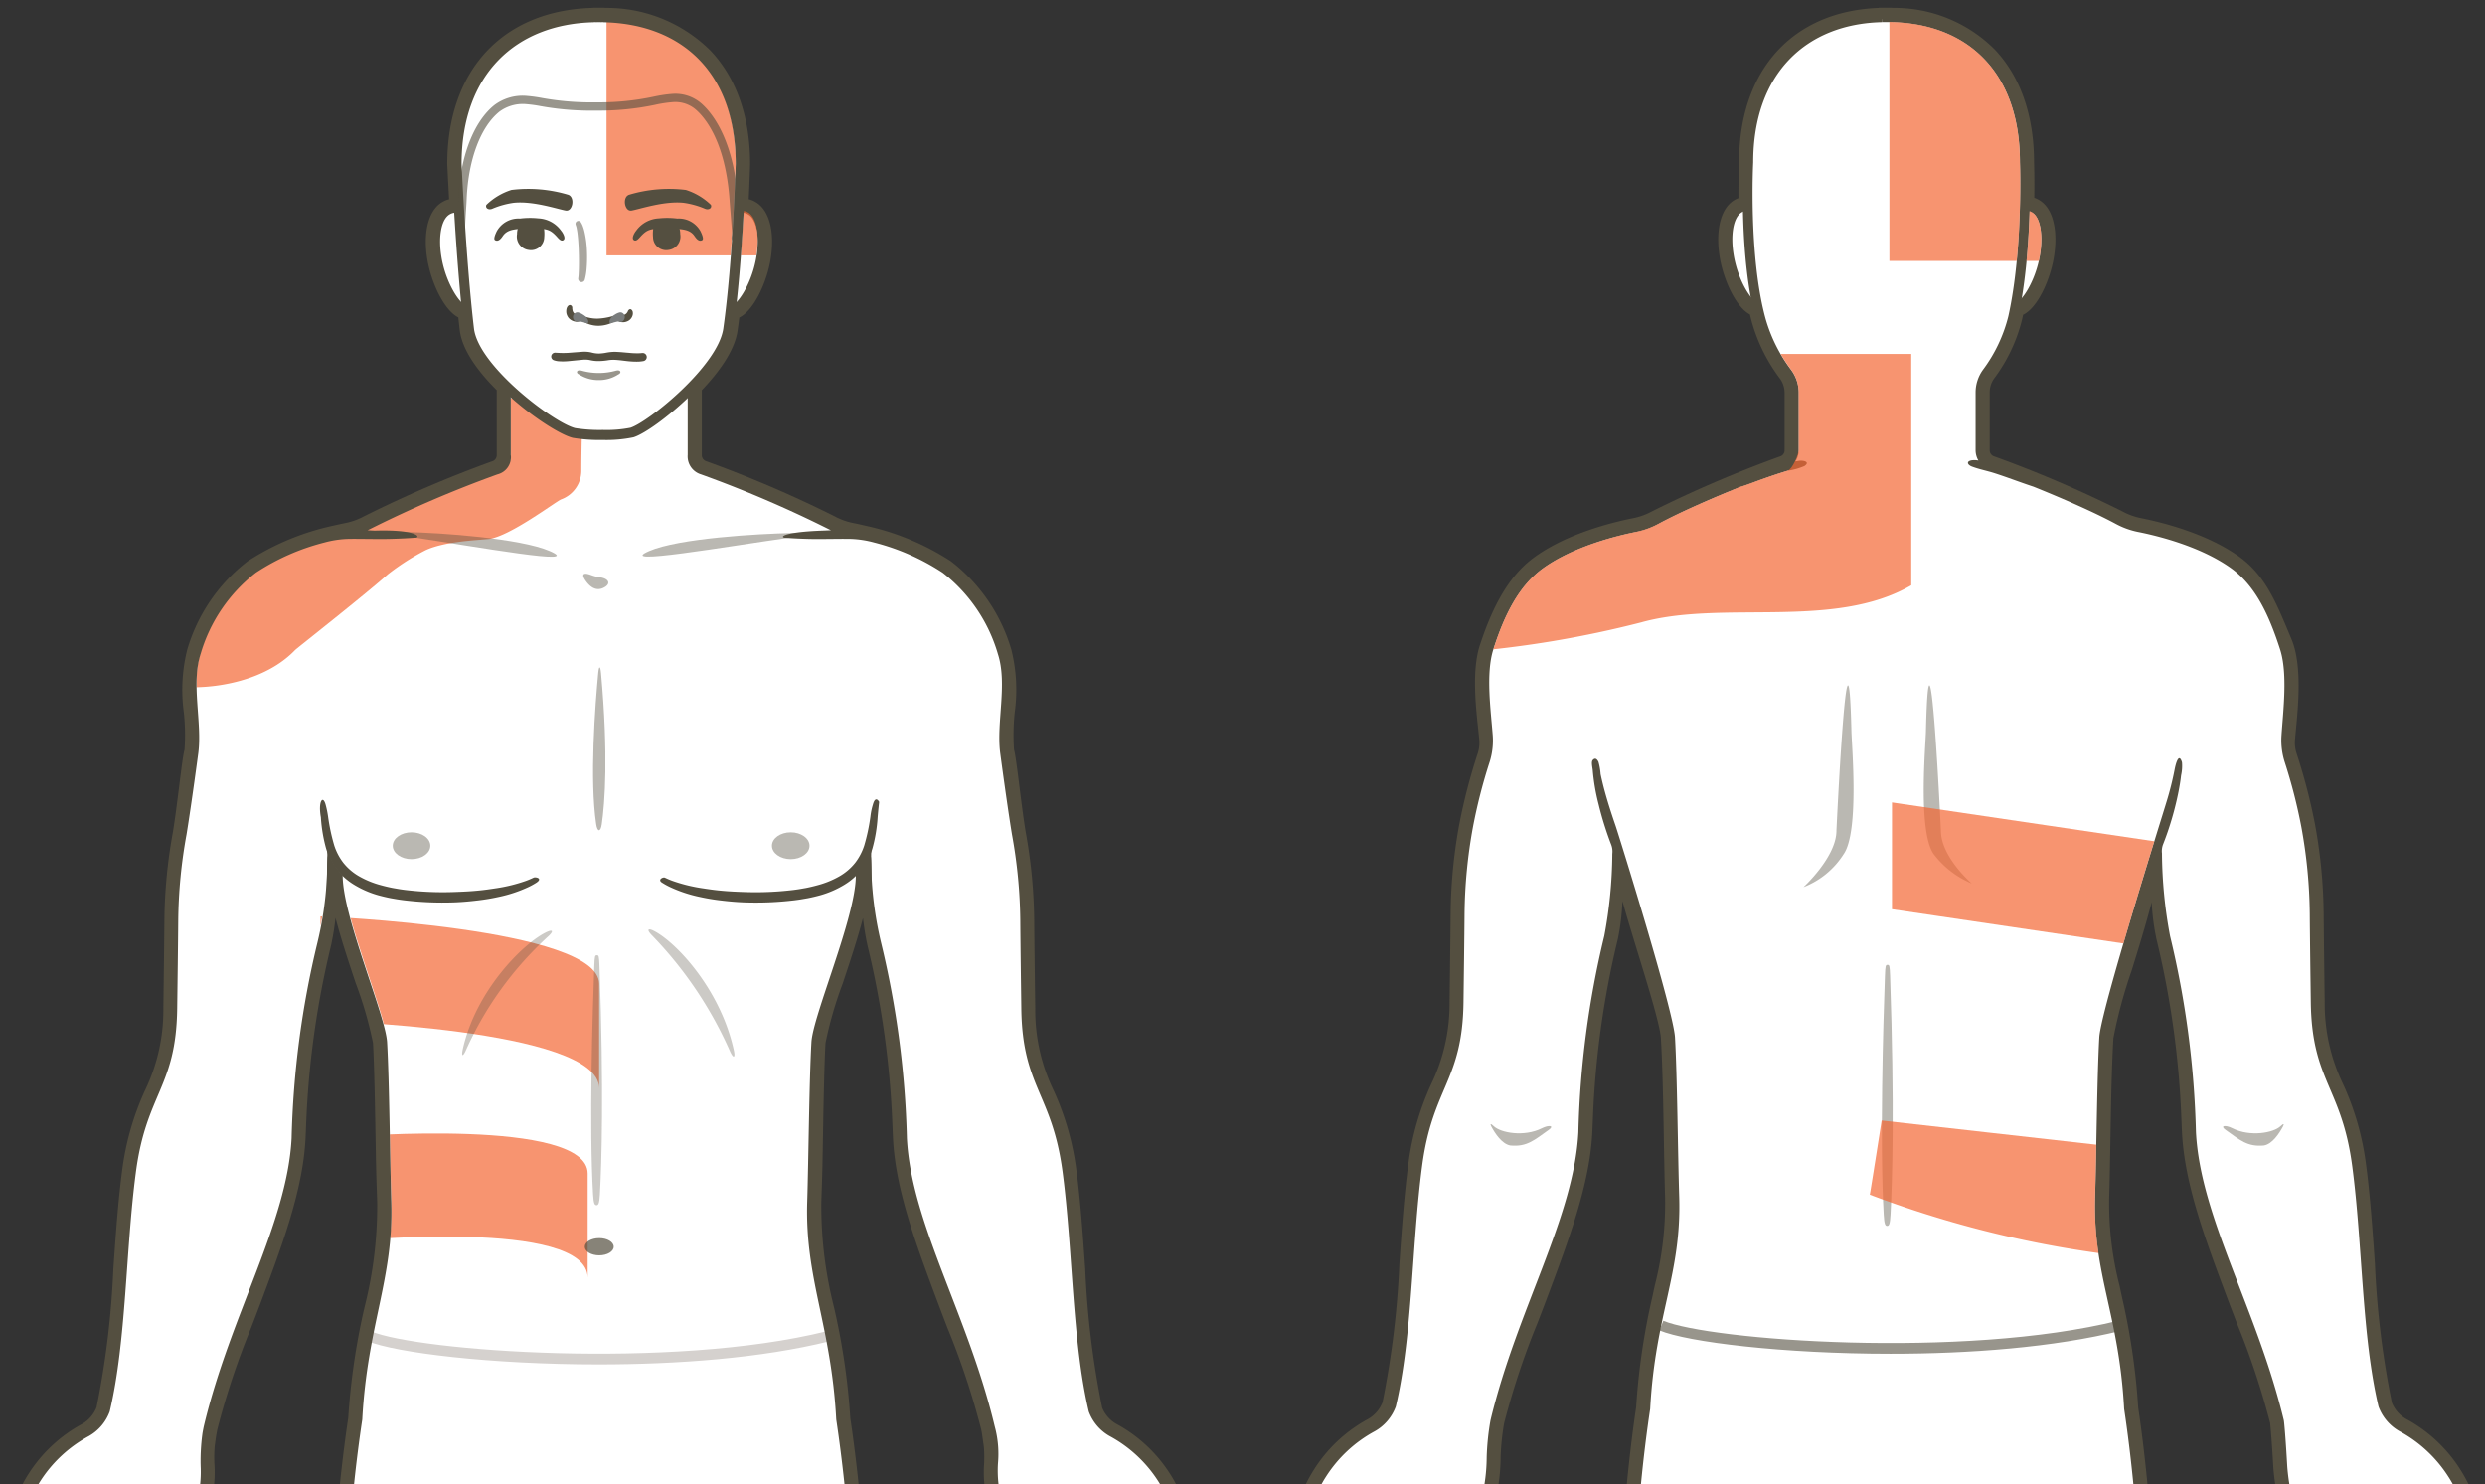 <svg height="167.222" viewBox="0 0 280 167.222" width="280" xmlns="http://www.w3.org/2000/svg" xmlns:xlink="http://www.w3.org/1999/xlink"><rect x="0" y="0" width="280" height="167.222" fill="#333333" stroke="none"/><clipPath id="a"><path d="m130.523 166.725a14.912 14.912 0 0 0 -5.491-5.114 5.25 5.25 0 0 1 -2.356-2.772c-1.885-7.968-1.777-18.137-2.951-26.997-1.177-8.873-4.53-9.517-4.65-18.388-.033-2.433-.1-7.524-.117-9.964a56.842 56.842 0 0 0 -.94-9.692c-.574-3.513-1.326-9.18-1.326-9.18-.437-3.431.833-7.752-.249-11.11a17.935 17.935 0 0 0 -6.227-9.183 25.484 25.484 0 0 0 -7.72-3.405 11.395 11.395 0 0 0 -2.68-.406l-.013-0c-.833-.017-1.956.005-3.089.011-2.271.032-4.332-.146-4.332-.146-.55-.127.143-.651 4.312-.804.312-.011.624-.026.931-.039-.112-.055-.225-.106-.335-.165a132.263 132.263 0 0 0 -14.311-6.132 2.116 2.116 0 0 1 -1.495-2.183c0-.325-0-.705-0-1.118 0 0 0-3.271 0-5.287-2.275 2.16-4.825 4.009-6.1 4.418a14.921 14.921 0 0 1 -3.477.302 18.365 18.365 0 0 1 -3.371-.238c-1.303-.317-4.285-2.165-6.984-4.56l0 5.365v1.118a1.99 1.99 0 0 1 -1.495 2.183 132.264 132.264 0 0 0 -14.311 6.132c-.11.059-.223.111-.335.165a13.859 13.859 0 0 1 -2.191.978 11.375 11.375 0 0 0 -2.678.405 25.483 25.483 0 0 0 -7.722 3.406 17.935 17.935 0 0 0 -6.227 9.183c-1.083 3.358.188 7.678-.249 11.11 0 0-.752 5.668-1.326 9.18a56.838 56.838 0 0 0 -.94 9.692c-.016 2.44-.084 7.531-.117 9.964-.12 8.872-3.473 9.515-4.65 18.388-1.174 8.86-1.066 19.029-2.951 26.997a5.25 5.25 0 0 1 -2.356 2.772 14.912 14.912 0 0 0 -5.491 5.114c-.059.09-.12.19-.18.289h18.216a13.309 13.309 0 0 0 .066-1.734 22.599 22.599 0 0 1 .171-3.819l.021-.157.035-.208c.048-.242.09-.484.149-.724 2.989-12.438 9.369-22.749 9.862-32.334a104.194 104.194 0 0 1 2.903-22 44.06 44.06 0 0 0 1.084-7.615c.006-.66.008-1.213.034-1.644-.002-.553-.015-.989-.013-1.318a7.01 7.01 0 0 0 1.746 2.925c0.0.03.001.056.001.086 0 4.635 4.826 15.713 5.002 18.747.252 4.33.32 12.977.475 18.0.269 8.688-2.699 13.875-3.271 24.515-.342 2.275-.656 4.717-.926 7.28h55.256c-.27-2.563-.584-5.006-.926-7.28-.572-10.64-3.54-15.827-3.271-24.515.156-5.023.223-13.67.475-18.0.176-3.034 5.003-14.113 5.003-18.747 0-.075.003-.133.004-.202.115-.131.225-.267.333-.407.001-.143.01-.118.049-.066a10.718 10.718 0 0 0 .735-1.119 7.734 7.734 0 0 0 .625-1.359c.008.344-.009.831-.011 1.474.024.422.027.961.033 1.6a43.911 43.911 0 0 0 1.084 7.646 104.183 104.183 0 0 1 2.903 22c.494 9.585 6.873 19.896 9.862 32.334.014.055.062.244.126.497a11.788 11.788 0 0 1 .276 3.79 13.283 13.283 0 0 0 .061 2.355h18.195c-.06-.099-.12-.198-.18-.289z"/></clipPath><clipPath id="b"><path d="m85.225 28.736a10.467 10.467 0 0 1 -2.218 5.075c.377-3.484.625-7.147.782-10.041a1.333 1.333 0 0 1 .751.361c.757.724 1.026 2.532.685 4.606zm-33.274 5.07c-.333-3.458-.591-7.132-.771-10.037a1.336 1.336 0 0 0 -.758.361c-.757.724-1.026 2.532-.684 4.606a10.479 10.479 0 0 0 2.213 5.07zm.334-10.49q.018.301.038.613c.183 2.936.445 6.617.783 10.062.02.199.039.398.059.595q.03.292.06.581c.058.554.118 1.099.181 1.63.181 1.545 1.432 3.38 3.061 5.117q.395.421.817.833.192.187.387.372c2.664 2.512 5.822 4.593 7.135 4.913a17.353 17.353 0 0 0 3.103.206 13.815 13.815 0 0 0 3.131-.248c1.108-.355 3.949-2.404 6.397-4.876q.181-.183.36-.369.391-.409.761-.828c1.527-1.733 2.725-3.567 2.943-5.119.075-.535.146-1.083.214-1.638q.035-.288.069-.578.034-.296.067-.595c.385-3.47.639-7.139.8-10.061q.017-.312.033-.611.016-.304.03-.594c.134-2.664.182-4.461.182-4.461 0-10.166-5.942-15.751-14.865-15.963a.496.496 0 0 0 -.061-.01c-.026 0-.053.001-.08.001l-.009-.001c-.053 0-.105.002-.158.003-.053-.001-.105-.003-.158-.003l-.01.001c-.026-0-.053-.001-.08-.001a.122.122 0 0 0 -.021.003.125.125 0 0 0 -.021-.003c-.027 0-.053.001-.08.001l-.01-.001c-.053 0-.105.002-.158.003-.053-.001-.105-.003-.158-.003l-.009.001c-.027-0-.054-.001-.08-.001a.497.497 0 0 0 -.061.01c-8.678.212-14.865 5.797-14.865 15.963 0 0 .081 1.801.238 4.461q.017.291.036.595z"/></clipPath><clipPath id="c"><path d="m229.866 28.66a10.725 10.725 0 0 1 -2.057 4.913 75.69 75.69 0 0 0 .882-9.78 1.276 1.276 0 0 1 .509.306c.737.717.998 2.507.666 4.561zm-32.61 4.749a63.819 63.819 0 0 1 -.863-9.571 1.288 1.288 0 0 0 -.392.26c-.737.717-.998 2.507-.666 4.561a11.058 11.058 0 0 0 1.92 4.749zm14.84-30.941v.002l0-.001zm63.78 163.918a14.966 14.966 0 0 0 -5.511-5.133 5.269 5.269 0 0 1 -2.364-2.782c-1.891-7.997-1.783-18.207-2.962-27.1-1.181-8.906-4.547-9.552-4.667-18.457-.033-2.442-.101-7.552-.117-10.001a57.033 57.033 0 0 0 -.944-9.728 60.52 60.52 0 0 0 -1.886-7.354 8.022 8.022 0 0 1 -.356-2.945c.188-2.812.723-6.999-.158-9.732-1.248-3.87-2.777-7.196-5.576-9.183-3.415-2.424-8.173-3.601-10.437-4.052a8.919 8.919 0 0 1 -2.489-.902c-2.569-1.382-6.194-2.947-9.28-4.194-1.482-.486-2.936-1.055-4.422-1.53-.825-.264-1.71-.431-2.518-.738-.46-.175-.698-.561-.063-.696a2.25 2.25 0 0 1 .793.018 2.369 2.369 0 0 1 -.315-1.175v-1.118s0-3.393 0-5.398a4.361 4.361 0 0 1 .83-2.539 19.387 19.387 0 0 0 1.694-2.791 14.461 14.461 0 0 0 1.171-3.256c.021-.095.04-.192.06-.287.021-.1.043-.199.063-.299q.057-.278.109-.559.054-.283.104-.568a73.166 73.166 0 0 0 .948-10.066q.009-.298.017-.585.007-.291.013-.57c.052-2.611-.015-4.378-.015-4.378 0-10.067-5.782-15.597-14.465-15.807a.458.458 0 0 0 -.059-.01h-0c-.025 0-.051.001-.077.001l-.042-0c-.043 0-.082.001-.12.002-.051-.001-.102-.003-.154-.003l-.033 0-.055-0c-.067 0-.093.001-.118.001l-.043-0c-.043 0-.082.001-.121.002-.051-.001-.102-.003-.154-.003l-.032 0-.029-0-.025-0a.456.456 0 0 0 -.059.01c-8.444.21-14.465 5.74-14.465 15.807 0 0-.093 1.779-.068 4.362q.003.278.007.568c.003.187.006.376.011.569a60.651 60.651 0 0 0 .98 10.136c.038.187.075.373.116.557.041.186.084.369.128.552.033.137.067.272.102.407.035.136.069.274.105.408a16.717 16.717 0 0 0 1.552 3.748 18.518 18.518 0 0 0 1.351 2.08 4.293 4.293 0 0 1 .842 2.56c0 2.01 0 5.349 0 5.349v1.118c0 .466-.706 2.163-1.215 2.315-.99.296-1.966.629-2.939.974-.81.287-1.619.62-2.445.861-3.07 1.242-6.658 2.793-9.207 4.164a8.918 8.918 0 0 1 -2.489.902c-2.264.451-7.022 1.629-10.437 4.052-2.799 1.987-4.426 5.313-5.674 9.183-.873 2.709-.285 6.899-.07 9.688a7.992 7.992 0 0 1 -.351 3.009 60.406 60.406 0 0 0 -1.88 7.335 57.056 57.056 0 0 0 -.944 9.728c-.016 2.45-.084 7.559-.117 10.001-.12 8.905-3.486 9.551-4.667 18.457-1.178 8.893-1.07 19.103-2.962 27.1a5.269 5.269 0 0 1 -2.364 2.782 14.966 14.966 0 0 0 -5.511 5.133c-.16.244-.323.52-.489.821h18.356a20.113 20.113 0 0 0 .247-3.023 28.308 28.308 0 0 1 .432-4.175c3-12.484 9.403-22.836 9.899-32.457a104.58 104.58 0 0 1 2.914-22.082 51.853 51.853 0 0 0 .911-9.289 2.166 2.166 0 0 0 -.128-1.025 37.759 37.759 0 0 1 -1.43-4.593 22.738 22.738 0 0 1 -.648-3.785c-.019-.258-.191-.925-.008-1.139.279-.327.498-.116.651.185a6.784 6.784 0 0 1 .243 1.388q.185.885.42 1.757c.363 1.354.795 2.686 1.251 4.011.378 1.097 6.533 20.849 6.709 23.884.252 4.33.32 12.977.475 18.0.269 8.688-2.699 13.224-3.271 23.863-.391 2.601-.745 5.456-1.039 8.479h55.483c-.294-3.023-.648-5.878-1.039-8.479-.572-10.64-3.54-15.176-3.271-23.863.156-5.023.223-13.67.475-18.0.177-3.034 7.011-24.65 7.586-26.581a34.409 34.409 0 0 0 .901-3.606c.063-.343.435-2.055.825-.803a4.751 4.751 0 0 1 -.098 1.47c-.067.62-.172 1.236-.291 1.848a34.893 34.893 0 0 1 -1.101 4.162c-.194.595-.41 1.184-.639 1.768a2.146 2.146 0 0 0 -.126 1.019 51.806 51.806 0 0 0 .916 9.329 107.555 107.555 0 0 1 2.914 22.082c.495 9.621 6.898 19.973 9.899 32.457.056.226.233 2.426.376 4.971.04.706.127 1.454.249 2.227h18.411c-.166-.301-.329-.577-.489-.821z"/></clipPath><path d="m168.851 167.222a21.161 21.161 0 0 0 .234-3.033 27.614 27.614 0 0 1 .39-3.803 86.961 86.961 0 0 1 3.762-11.309c.37-.961.744-1.929 1.114-2.919 2.45-6.541 4.764-12.72 5.062-18.511.024-.477.045-.978.066-1.516a102.257 102.257 0 0 1 2.812-20.306 25.588 25.588 0 0 0 .519-4.292c.531 1.897 1.182 4.023 1.823 6.114 1.138 3.716 2.428 7.927 2.51 9.324.142 2.441.233 5.429.317 10.347.049 2.915.096 5.669.157 7.61a36.985 36.985 0 0 1 -1.163 9.923l-.26 1.218a76.968 76.968 0 0 0 -1.839 12.489c-.252 1.679-.668 4.722-1.046 8.664h58.658c-.377-3.929-.792-6.955-1.042-8.618a77.27 77.27 0 0 0 -1.846-12.54l-.258-1.21a36.963 36.963 0 0 1 -1.163-9.925c.061-1.963.108-4.724.157-7.646.082-4.879.174-7.867.316-10.311a54.587 54.587 0 0 1 2.054-7.603c.778-2.511 1.624-5.245 2.258-7.715a26.32 26.32 0 0 0 .539 4.172 102.226 102.226 0 0 1 2.813 20.307l.005.125c.02.489.038.95.061 1.389.298 5.79 2.612 11.968 5.062 18.511.371.991.745 1.961 1.115 2.922a87.078 87.078 0 0 1 3.749 11.25c.043.274.204 2.199.348 4.752.039.685.12 1.404.229 2.139h21.771a17.602 17.602 0 0 0 -.949-1.683 16.457 16.457 0 0 0 -6.036-5.63 3.721 3.721 0 0 1 -1.637-1.843 99.693 99.693 0 0 1 -1.917-15.687c-.262-3.764-.533-7.656-1.003-11.199a31.074 31.074 0 0 0 -2.585-9.027 20.863 20.863 0 0 1 -2.069-9.245c-.025-1.837-.1-7.425-.117-9.991a58.519 58.519 0 0 0 -.964-9.971 64.744 64.744 0 0 0 -2.097-8.075 3.845 3.845 0 0 1 -.171-1.492c.025-.325.062-.707.104-1.131.265-2.743.709-7.334-.492-10.21l-.215-.515c-1.575-3.78-2.819-6.766-5.733-8.834-3.602-2.557-8.467-3.801-11.046-4.315a7.335 7.335 0 0 1 -2.046-.744 134.802 134.802 0 0 0 -14.526-6.228.713.713 0 0 1 -.443-.686v-6.503a2.669 2.669 0 0 1 .494-1.561 18.465 18.465 0 0 0 3.163-6.689q.054-.245.106-.493c1.63-.782 3.053-3.905 3.478-6.536.426-2.64.003-4.876-1.132-5.981a2.878 2.878 0 0 0 -1.088-.667c.034-2.273-.02-3.845-.026-4.009-.004-5.261-1.533-9.65-4.42-12.692a15.981 15.981 0 0 0 -11.455-4.694 1.696 1.696 0 0 0 -.245-.017h-1.374l-.001.019c-9.7.364-15.724 7.005-15.736 17.353-.015.303-.087 1.863-.075 4.081a2.866 2.866 0 0 0 -.984.625c-1.136 1.106-1.559 3.342-1.133 5.981.414 2.562 1.811 5.664 3.412 6.5.069.29.141.576.218.856a19.182 19.182 0 0 0 3.146 6.342 2.72 2.72 0 0 1 .541 1.625l.001 6.46a.714.714 0 0 1 -.443.687 134.535 134.535 0 0 0 -14.526 6.228 7.365 7.365 0 0 1 -2.047.743c-2.579.514-7.444 1.758-11.046 4.315-2.688 1.908-4.621 4.989-6.267 9.989-.915 2.78-.484 6.797-.199 9.454.05.465.095.882.126 1.236a3.818 3.818 0 0 1 -.171 1.51 65.062 65.062 0 0 0 -2.094 8.069 58.631 58.631 0 0 0 -.964 9.971c-.017 2.566-.092 8.154-.117 9.991a20.869 20.869 0 0 1 -2.07 9.248 31.054 31.054 0 0 0 -2.583 9.023c-.469 3.543-.74 7.435-1.002 11.2a100.218 100.218 0 0 1 -1.9 15.628 3.726 3.726 0 0 1 -1.654 1.901 16.457 16.457 0 0 0 -6.037 5.63 17.616 17.616 0 0 0 -.949 1.683z" fill="#544f40"/><path d="m24.129 167.222a14.114 14.114 0 0 0 .04-2.102 14.65 14.65 0 0 1 .029-2.233l.165-1.164.061-.334c.028-.145.056-.29.092-.437a86.607 86.607 0 0 1 3.75-11.272c.369-.958.742-1.925 1.112-2.913 2.441-6.517 4.747-12.672 5.044-18.443.024-.475.045-.975.066-1.51a101.853 101.853 0 0 1 2.802-20.23 29.766 29.766 0 0 0 .515-3.152c.61 2.355 1.487 4.987 2.294 7.409a43.62 43.62 0 0 1 1.929 6.677c.152 2.617.239 7.715.316 12.264.037 2.153.072 3.164.111 4.319l.046 1.373a46.371 46.371 0 0 1 -1.422 11.792 76.94 76.94 0 0 0 -1.84 12.49c-.268 1.786-.614 4.348-.938 7.465h58.44c-.322-3.102-.667-5.649-.933-7.419a77.317 77.317 0 0 0 -1.845-12.541 46.342 46.342 0 0 1 -1.421-11.786l.046-1.373c.04-1.156.075-2.167.112-4.37.077-4.498.163-9.597.316-12.213a43.624 43.624 0 0 1 1.929-6.677c.806-2.419 1.682-5.047 2.292-7.4a29.929 29.929 0 0 0 .517 3.143 101.857 101.857 0 0 1 2.802 20.231c.021.535.042 1.035.066 1.51.297 5.77 2.603 11.925 5.044 18.442.371.99.744 1.959 1.114 2.92a86.503 86.503 0 0 1 3.746 11.261c.038.156.067.306.099.473l.231 1.593a14.735 14.735 0 0 1 .018 2.106 14.107 14.107 0 0 0 .04 2.102h21.593c-.224-.419-.447-.809-.671-1.149a16.399 16.399 0 0 0 -6.015-5.61 3.712 3.712 0 0 1 -1.63-1.835 99.269 99.269 0 0 1 -1.91-15.625c-.261-3.75-.531-7.628-.998-11.159a30.955 30.955 0 0 0 -2.576-8.995 20.785 20.785 0 0 1 -2.061-9.209l-.001-.066c-.025-1.891-.099-7.351-.115-9.888a58.406 58.406 0 0 0 -.961-9.934c-.251-1.536-.495-3.472-.71-5.181-.285-2.261-.457-3.597-.602-4.092a23.964 23.964 0 0 1 .076-4.179 18.688 18.688 0 0 0 -.372-7.074 19.466 19.466 0 0 0 -6.82-9.991 28.687 28.687 0 0 0 -9.578-3.992l-.025-.006c-.531-.126-1.02-.233-1.443-.317a7.362 7.362 0 0 1 -2.046-.744 134.659 134.659 0 0 0 -14.526-6.228.715.715 0 0 1 -.443-.686l.001-7.304c2.402-2.531 3.758-4.794 4.029-6.729.066-.473.13-.957.19-1.447 1.655-.82 3.098-3.95 3.53-6.576.438-2.666.004-4.924-1.163-6.04a2.941 2.941 0 0 0 -1.303-.721c.115-2.373.157-3.924.157-3.948.001-5.343-1.57-9.793-4.541-12.87a16.559 16.559 0 0 0 -11.763-4.736 1.718 1.718 0 0 0 -.242-.017h-1.056a.854.854 0 0 0 -.163.013c-10.09.285-16.357 7.021-16.357 17.58l.002.073c.002.04.072 1.586.206 3.907a2.947 2.947 0 0 0 -1.297.719c-1.167 1.117-1.601 3.375-1.163 6.04.427 2.599 1.857 5.717 3.498 6.56.052.485.104.962.159 1.427.286 2.439 2.39 4.998 4.167 6.763l.001 6.188-0 1.118a.714.714 0 0 1 -.443.687 134.577 134.577 0 0 0 -14.526 6.228 7.357 7.357 0 0 1 -2.047.744c-.361.072-.771.16-1.212.262l-.028-.001-.066.023a28.845 28.845 0 0 0 -9.74 4.03 19.467 19.467 0 0 0 -6.82 9.991 18.686 18.686 0 0 0 -.372 7.075 23.919 23.919 0 0 1 .076 4.178c-.145.494-.317 1.829-.601 4.088-.215 1.709-.459 3.647-.71 5.184a58.401 58.401 0 0 0 -.961 9.934c-.017 2.537-.09 7.997-.115 9.888l-.001.066a20.792 20.792 0 0 1 -2.063 9.214 30.948 30.948 0 0 0 -2.574 8.99c-.468 3.531-.738 7.409-.998 11.159a99.845 99.845 0 0 1 -1.893 15.568 3.714 3.714 0 0 1 -1.647 1.893 16.397 16.397 0 0 0 -6.015 5.61c-.224.34-.447.73-.671 1.149z" fill="#544f40"/><path d="m22.89 167.222a13.061 13.061 0 0 0 .047-2.026 15.593 15.593 0 0 1 .135-3.277l.019.005.049-.368c.006-.046.014-.088.022-.131l.042-.228c.034-.179.068-.359.113-.539 1.261-5.247 3.113-9.54 4.904-14.323 2.406-6.425 4.679-12.494 4.967-18.072.024-.471.044-.966.065-1.496a102.946 102.946 0 0 1 2.831-20.449c1.008-4.538.655-8.182.82-9.663.07-.63.205.504.279.283.116.188.221.355.317.507.7 1.111.896.532.896 2.117 0 2.726 1.478 6.647 2.889 10.885a41.557 41.557 0 0 1 1.991 7c.154 2.652.241 7.787.318 12.317.05 2.925.097 3.734.157 5.674a47.99 47.99 0 0 1 -1.448 12.083 74.933 74.933 0 0 0 -1.82 12.371c-.264 1.758-.606 4.273-.926 7.33h55.925c-.319-3.047-.659-5.551-.922-7.298a75.124 75.124 0 0 0 -1.824-12.404 47.992 47.992 0 0 1 -1.447-12.083c.06-1.939.107-2.744.156-5.667.077-4.533.164-9.67.318-12.324a41.592 41.592 0 0 1 1.991-6.999c1.412-4.238 3.012-9.042 3.012-11.768 0-1.585-.08.121.62-.99.092-.146.324-.819.448-1.018.075.234.231-.638.301-.016.166 1.481-.188 5.124.82 9.662a102.952 102.952 0 0 1 2.831 20.45c.021.53.041 1.025.065 1.495.287 5.578 2.56 11.648 4.967 18.073 1.791 4.782 3.643 9.075 4.904 14.323.043.173.076.347.11.522l.045.244c.008.043.016.085.022.131l.056.356.01-.003a15.572 15.572 0 0 1 .137 3.287 13.061 13.061 0 0 0 .047 2.026h18.94c-.097-.166-.194-.325-.29-.47a15.267 15.267 0 0 0 -5.601-5.219 4.926 4.926 0 0 1 -2.199-2.562 100.706 100.706 0 0 1 -1.954-15.883c-.259-3.731-.528-7.59-.991-11.082a29.511 29.511 0 0 0 -2.487-8.672 22.076 22.076 0 0 1 -2.16-9.678c-.033-2.433-.1-7.522-.117-9.962a57.317 57.317 0 0 0 -.945-9.744c-.571-3.495-1.31-9.17-1.317-9.17v0a23.631 23.631 0 0 1 .053-4.572 17.791 17.791 0 0 0 -.315-6.598 18.218 18.218 0 0 0 -6.354-9.355c-3.412-2.422-8.085-3.614-10.567-4.108a8.6 8.6 0 0 1 -2.395-.868 133.23 133.23 0 0 0 -14.356-6.153 1.967 1.967 0 0 1 -1.271-1.864l0-8.313-2.03.169c-2.712.226-5.517.461-8.256.615-2.777-.154-5.582-.388-8.295-.615l-2.029-.168.001 8.313a1.967 1.967 0 0 1 -1.271 1.864 133.226 133.226 0 0 0 -14.356 6.153 8.61 8.61 0 0 1 -2.395.868c-2.482.495-7.155 1.686-10.566 4.108a18.217 18.217 0 0 0 -6.354 9.355 17.794 17.794 0 0 0 -.315 6.599 24.361 24.361 0 0 1 .068 4.506c-.018.052-.761 5.736-1.332 9.235a57.315 57.315 0 0 0 -.945 9.744c-.016 2.44-.084 7.529-.117 9.962a22.077 22.077 0 0 1 -2.16 9.678 29.512 29.512 0 0 0 -2.487 8.672c-.463 3.493-.732 7.352-.991 11.084a100.984 100.984 0 0 1 -1.944 15.847 4.935 4.935 0 0 1 -2.209 2.596 15.267 15.267 0 0 0 -5.602 5.219c-.096.146-.192.305-.29.47z" fill="#fff"/><path d="m67.44 153.74c-12.081 0-22.898-1.311-26.058-2.638l.454-1.081c5.216 2.191 33.713 4.352 51.341-.029l.283 1.138c-7.68 1.908-17.189 2.61-26.021 2.61z" fill="#d5d1ce"/><g clip-path="url(#a)" opacity=".7"><g fill="#544f40"><path d="m96.765 97.863c.017-.022.032-.044.049-.066-.038-.051-.048-.076-.049.066z"/><path d="m98.196 98.391c-.006-.639-.009-1.178-.033-1.6-.001.451.006.982.033 1.6z"/><path d="m36.877 96.778c-.025.431-.028.984-.034 1.644.029-.638.035-1.182.034-1.644z"/><path d="m97.387 97.481c.092-.146.324-.819.448-1.018.075.234.231-.638.301-.016.012.104.02.22.027.344.002-.642.018-1.13.011-1.474a7.734 7.734 0 0 1 -.625 1.359 10.718 10.718 0 0 1 -.735 1.119c.067.089.221.244.574-.316z"/></g><path d="m65.684 44.868s-.185 5.12-.185 8.171a3.443 3.443 0 0 1 -2.273 3.23c-.578.222-5.89 4.261-8.22 4.471-1.694.153-5.024.302-7.072 1.263a26.426 26.426 0 0 0 -4.229 2.71c-2.77 2.456-10.264 8.334-10.458 8.537-4.909 5.117-14.468 4.388-13.761 3.727v-32.109z" fill="#f36633"/><path d="m67.506 122.606c0-6.737-31.392-7.597-31.392-7.597v-11.754s31.392 1.29 31.392 7.597z" fill="#f36633"/><path d="m66.216 143.982c0-6.737-26.805-4.157-26.805-4.157v-11.754s26.805-2.15 26.805 4.157z" fill="#f36633"/></g><path d="m23.639 167.222a13.691 13.691 0 0 0 .043-2.072 15.143 15.143 0 0 1 .033-2.331l.165-1.164c.004-.032.01-.062.016-.092.007-.039.015-.078.021-.117l.023-.117c.031-.164.062-.328.102-.49 1.252-5.209 3.096-9.481 4.879-14.242 2.427-6.481 4.72-12.603 5.013-18.296.024-.473.044-.971.066-1.504a102.289 102.289 0 0 1 2.813-20.318 39.976 39.976 0 0 0 .772-6.626c.333 2.899 1.728 7.085 2.977 10.835a42.141 42.141 0 0 1 1.953 6.802c.153 2.637.24 7.762.317 12.285.05 2.928.097 3.74.157 5.685a46.716 46.716 0 0 1 -1.431 11.902 76.912 76.912 0 0 0 -1.836 12.467c-.267 1.779-.61 4.315-.93 7.392h1.101c.27-2.563.584-5.006.926-7.28.572-10.64 3.54-15.827 3.271-24.515-.156-5.023-.223-13.67-.475-18-.176-3.034-5.003-14.113-5.003-18.747 0-.031-.001-.057-.001-.086a7.01 7.01 0 0 1 -1.746-2.925 39.841 39.841 0 0 1 -1.105 10.577 104.192 104.192 0 0 0 -2.903 22c-.494 9.585-6.873 19.896-9.862 32.334-.059.24-.102.483-.149.724l-.035.208-.021.157a22.597 22.597 0 0 0 -.171 3.819 13.308 13.308 0 0 1 -.066 1.734z" fill="#544f40"/><path d="m4.337 167.222c.06-.099.12-.198.18-.289a14.912 14.912 0 0 1 5.491-5.114 5.25 5.25 0 0 0 2.356-2.772c1.885-7.968 1.777-18.137 2.951-26.997 1.177-8.873 4.53-9.517 4.65-18.388.033-2.433.1-7.524.117-9.964a56.841 56.841 0 0 1 .94-9.692c.574-3.513 1.326-9.18 1.326-9.18.437-3.431-.833-7.752.249-11.11a17.934 17.934 0 0 1 6.227-9.183 25.483 25.483 0 0 1 7.722-3.406 11.376 11.376 0 0 1 2.678-.405l.013-0c.833-.017 1.956.005 3.089.011 2.271.032 4.542-.152 4.542-.152.512-.079.078-.916-4.521-.798-.312.008-.624-.026-.932-.039.112-.055.225-.106.335-.165a132.263 132.263 0 0 1 14.311-6.132 1.99 1.99 0 0 0 1.495-2.183l0-1.118s-.001-6.582-.001-6.827c3.28.27 6.621.568 9.966.754 3.345-.185 6.686-.483 9.966-.754 0 .246-.001 6.827-.001 6.827 0 .413 0.0.794 0 1.118a2.116 2.116 0 0 0 1.495 2.183 132.259 132.259 0 0 1 14.311 6.132c.11.059.223.111.335.165-.308.013-.619.027-.931.039-4.169.153-4.862.677-4.312.804 0 0 2.061.178 4.332.146 1.134-.007 2.256-.028 3.089-.011l.013 0a11.395 11.395 0 0 1 2.68.406 25.484 25.484 0 0 1 7.72 3.405 17.935 17.935 0 0 1 6.227 9.183c1.083 3.358-.188 7.678.249 11.11 0 0 .752 5.668 1.326 9.18a56.841 56.841 0 0 1 .94 9.692c.016 2.44.084 7.531.117 9.964.12 8.872 3.473 9.515 4.65 18.388 1.174 8.86 1.066 19.029 2.951 26.997a5.25 5.25 0 0 0 2.356 2.772 14.911 14.911 0 0 1 5.491 5.114c.059.09.12.19.18.289h1.246c-.176-.319-.351-.615-.525-.881a15.952 15.952 0 0 0 -5.851-5.455 4.196 4.196 0 0 1 -1.861-2.146 100.733 100.733 0 0 1 -1.921-15.703c-.261-3.743-.53-7.614-.996-11.129a30.528 30.528 0 0 0 -2.54-8.866 21.195 21.195 0 0 1 -2.101-9.396c-.025-1.828-.099-7.389-.117-9.957a57.957 57.957 0 0 0 -.954-9.859c-.542-3.319-1.047-8.462-1.31-9.25a23.928 23.928 0 0 1 .069-4.315 18.335 18.335 0 0 0 -.35-6.889 18.978 18.978 0 0 0 -6.638-9.743 28.21 28.21 0 0 0 -9.408-3.915c-.008-.003-.017-.003-.025-.006-.524-.125-1.008-.23-1.426-.313a7.847 7.847 0 0 1 -2.183-.792 134.055 134.055 0 0 0 -14.46-6.199 1.203 1.203 0 0 1 -.766-1.146v-1.118l.001-6.827 0-1.196-1.192.098-1.664.138c-2.688.225-5.466.457-8.212.61-2.746-.153-5.525-.385-8.212-.61l-1.663-.138-1.192-.098 0 1.196.001 6.827v1.118a1.203 1.203 0 0 1 -.766 1.146 134.05 134.05 0 0 0 -14.46 6.199 7.848 7.848 0 0 1 -2.183.792c-.371.074-.795.165-1.251.272l-.003 0c-.013.001-.023.008-.035.009a28.413 28.413 0 0 0 -9.569 3.953 18.978 18.978 0 0 0 -6.638 9.743 18.335 18.335 0 0 0 -.35 6.889 23.919 23.919 0 0 1 .069 4.315c-.262.789-.768 5.932-1.31 9.25a57.951 57.951 0 0 0 -.954 9.858c-.017 2.568-.092 8.13-.117 9.957a21.194 21.194 0 0 1 -2.101 9.396 30.528 30.528 0 0 0 -2.54 8.865c-.466 3.515-.735 7.386-.996 11.129a100.715 100.715 0 0 1 -1.921 15.703 4.197 4.197 0 0 1 -1.861 2.146 15.952 15.952 0 0 0 -5.851 5.455c-.174.265-.349.561-.525.881z" fill="#544f40"/><path d="m95.319 159.83a76.909 76.909 0 0 0 -1.836-12.467 46.718 46.718 0 0 1 -1.431-11.902c.06-1.946.107-2.757.157-5.685.077-4.522.164-9.648.317-12.285a42.132 42.132 0 0 1 1.953-6.802c1.247-3.744 2.639-7.922 2.975-10.82a39.434 39.434 0 0 0 .774 6.611 102.281 102.281 0 0 1 2.813 20.318c.021.533.042 1.03.066 1.504.293 5.693 2.586 11.815 5.013 18.296 1.783 4.761 3.627 9.033 4.877 14.235.042.17.073.334.104.498l.023.117c.007.04.014.079.021.117.006.03.012.06.016.092l.159 1.183.007-.002a15.149 15.149 0 0 1 .031 2.313 13.692 13.692 0 0 0 .043 2.072h1.107a13.284 13.284 0 0 1 -.06-2.355 11.787 11.787 0 0 0 -.276-3.79c-.065-.254-.113-.442-.126-.497-2.989-12.438-9.369-22.749-9.862-32.334a104.183 104.183 0 0 0 -2.903-22 40.322 40.322 0 0 1 -1.106-10.719 7.735 7.735 0 0 1 -.625 1.359 9.774 9.774 0 0 1 -1.116 1.592c-.001.069-.004.127-.004.202 0 4.635-4.826 15.713-5.003 18.747-.252 4.33-.32 12.977-.475 18-.269 8.688 2.699 13.875 3.271 24.515.342 2.275.656 4.717.926 7.28h1.101c-.32-3.078-.663-5.613-.93-7.392z" fill="#544f40"/><path d="m224.028 28.495c-.129 2.966 1.284 6.058 3.138 6.119 1.055.035 2.76-2.856 3.243-5.848.47-2.909-.096-6.098-2.791-5.522-1.574.337-3.461 2.285-3.59 5.251z" fill="#fff"/><path d="m227.183 35.174-.035-.001a2.766 2.766 0 0 1 -1.938-1.002 8.447 8.447 0 0 1 -1.733-5.702c.14-3.221 2.179-5.379 4.028-5.774a2.569 2.569 0 0 1 2.457.608c1.022.995 1.392 3.071.991 5.553-.475 2.941-2.219 6.317-3.769 6.317zm-2.605-6.655a7.263 7.263 0 0 0 1.441 4.89 1.689 1.689 0 0 0 1.165.643h.006c.53 0 2.18-2.305 2.676-5.378.332-2.054.071-3.845-.666-4.561a1.509 1.509 0 0 0 -1.468-.321c-1.236.264-3.03 1.905-3.153 4.727z" fill="#544f40"/><path d="m201.173 28.495c.129 2.966-1.284 6.058-3.138 6.119-1.055.035-2.76-2.856-3.243-5.848-.47-2.909.096-6.098 2.791-5.522 1.574.337 3.461 2.285 3.59 5.251z" fill="#fff"/><path d="m198.017 35.174c-1.551 0-3.294-3.376-3.77-6.317-.401-2.482-.03-4.558.991-5.553a2.564 2.564 0 0 1 2.457-.608c1.848.395 3.887 2.553 4.028 5.774a8.449 8.449 0 0 1 -1.733 5.702 2.768 2.768 0 0 1 -1.938 1.002zm-1.041-11.438a1.334 1.334 0 0 0 -.975.377c-.737.717-.998 2.507-.666 4.561.497 3.073 2.147 5.379 2.676 5.379h.006a1.692 1.692 0 0 0 1.166-.643 7.264 7.264 0 0 0 1.44-4.89c-.123-2.821-1.918-4.462-3.153-4.727a2.359 2.359 0 0 0 -.493-.057z" fill="#544f40"/><path d="m212.547 44.75c-9.629 0-12.944-5.999-14.537-8.882a.482.482 0 0 1 .164-.644.435.435 0 0 1 .609.16l.017.032c1.509 2.73 4.649 8.411 13.747 8.411 9.1 0 12.488-6.133 13.763-8.442a.45.45 0 0 1 .618-.176.466.466 0 0 1 .173.628c-2.113 3.827-5.921 8.914-14.554 8.914z" fill="#544f40" opacity=".6"/><path d="m79.225 28.763c-.133 2.995 1.32 6.118 3.225 6.179 1.084.035 2.836-2.884 3.333-5.905.483-2.937-.099-6.159-2.869-5.576-1.618.34-3.557 2.307-3.69 5.302z" fill="#fff"/><path d="m82.468 35.508-.036-.001a2.861 2.861 0 0 1 -1.992-1.011 8.432 8.432 0 0 1 -1.781-5.758c.144-3.253 2.24-5.432 4.139-5.831a2.668 2.668 0 0 1 2.524.614c1.05 1.005 1.431 3.101 1.019 5.608-.489 2.97-2.281 6.38-3.874 6.38zm-2.678-6.72a7.246 7.246 0 0 0 1.48 4.939 1.746 1.746 0 0 0 1.198.65h.006c.544 0 2.24-2.328 2.751-5.432.341-2.074.072-3.882-.685-4.606a1.569 1.569 0 0 0 -1.509-.324c-1.27.267-3.115 1.924-3.241 4.773z" fill="#544f40"/><path d="m55.738 28.763c.133 2.995-1.32 6.118-3.225 6.179-1.084.035-2.836-2.884-3.333-5.905-.483-2.937.099-6.159 2.869-5.576 1.618.34 3.557 2.307 3.69 5.302z" fill="#fff"/><path d="m52.495 35.508c-1.593 0-3.385-3.41-3.873-6.38-.412-2.506-.031-4.603 1.019-5.608a2.669 2.669 0 0 1 2.525-.614c1.899.399 3.994 2.579 4.138 5.831a8.431 8.431 0 0 1 -1.781 5.758 2.861 2.861 0 0 1 -1.992 1.012zm-1.07-11.551a1.385 1.385 0 0 0 -1.002.381c-.757.724-1.026 2.532-.684 4.606.51 3.103 2.206 5.432 2.75 5.432h.006a1.746 1.746 0 0 0 1.198-.65 7.247 7.247 0 0 0 1.48-4.939c-.126-2.849-1.971-4.506-3.241-4.773a2.469 2.469 0 0 0 -.507-.057z" fill="#544f40"/><path d="m68.082 2.162-.075-.014-.248.002.008.348-.082-.348-.209-.002-.006 0-.001-0-.248.002.008.348-.082-.348-.208-.002-.071.01c-9.379.229-15.205 6.479-15.204 16.326.005.108.491 10.852 1.397 18.562.53 4.508 9.355 10.97 11.663 11.532a18.352 18.352 0 0 0 3.228.213 13.702 13.702 0 0 0 3.194-.262c2.131-.683 10.089-7.132 10.698-11.475 1.101-7.854 1.395-18.47 1.398-18.586 0-9.987-5.684-16.084-15.161-16.307z" fill="#fff"/><g clip-path="url(#b)" opacity=".7"><path d="m68.341-5.721h24.682v34.496h-24.682z" fill="#f36633"/></g><path d="m67.969 2.496a.491.491 0 0 1 .061.01c8.923.212 14.865 5.797 14.865 15.963 0 0-.283 10.613-1.395 18.537-.592 4.22-8.431 10.542-10.46 11.192a13.816 13.816 0 0 1 -3.131.248 17.354 17.354 0 0 1 -3.103-.206c-2.39-.582-10.902-7-11.4-11.234-.914-7.786-1.395-18.537-1.395-18.537 0-10.166 6.188-15.751 14.865-15.963a.494.494 0 0 1 .061-.01c.026 0 .053.001.08.001l.009-.001c.053 0 .105.002.158.003.053-.001.105-.003.158-.003l.01.001c.026-0.0.053-.001.08-.001a.126.126 0 0 1 .021.003.123.123 0 0 1 .021-.003c.027 0 .053.001.08.001l.01-.001c.053 0 .105.002.158.003.053-.001.105-.003.158-.003l.009.001c.027-0.0.054-.001.08-.001zm0-1.132-.03 0-.058-0c-.05 0-.099.001-.148.002l-.01 0-.01-0c-.049-.001-.099-.002-.148-.002h-.212l-0.0 0-.009-0c-.049 0-.099.001-.148.002l-.01 0-.01-0c-.049-.001-.099-.002-.148-.002h-.105l-.001 0a1.237 1.237 0 0 0 -.158.012c-9.8.277-15.883 6.819-15.883 17.092v.025l.001.025c.005.108.493 10.881 1.401 18.619.588 5.004 9.685 11.576 12.256 12.202a18.367 18.367 0 0 0 3.371.238 14.92 14.92 0 0 0 3.477-.302c1.295-.415 3.905-2.315 6.206-4.518 2.089-1.999 4.657-4.94 5.029-7.595 1.107-7.897 1.402-18.558 1.405-18.664 0-5.224-1.522-9.547-4.404-12.531-2.776-2.874-6.744-4.461-11.479-4.592a1.232 1.232 0 0 0 -.175-.013z" fill="#544f40"/><path d="m59.533 25.445a3.009 3.009 0 0 1 -1.087.036 2.118 2.118 0 0 0 -.188.895 1.531 1.531 0 0 0 1.325 1.792 1.487 1.487 0 0 0 1.739-1.434 4.127 4.127 0 0 0 -.036-1.054 1.965 1.965 0 0 0 -1.755-.233z" fill="#544f40"/><path d="m55.961 26.08a2.79 2.79 0 0 1 2.624-1.456 9.092 9.092 0 0 1 2.083-.021 3.337 3.337 0 0 1 2.563 1.399c.166.192.567.847.248 1.056-.269.177-.538-.174-.765-.42-.743-.807-1.142-.851-2.359-.88-.252-.006-1.201-.025-1.452 0-.872.087-1.738.072-2.258.848-.188.278-.499.672-.865.452-.217-.13.073-.748.182-.978z" fill="#544f40"/><path d="m55.475 23.518a9.482 9.482 0 0 1 2.395-.667c2.208-.233 4.969.717 5.873.873.801.138 1.077-1.539.263-1.787a15.664 15.664 0 0 0 -6.373-.539 7.136 7.136 0 0 0 -2.83 1.686c-.149.364.248.615.673.434z" fill="#544f40"/><path d="m75.373 25.445a3.01 3.01 0 0 0 1.087.036 2.118 2.118 0 0 1 .188.895 1.531 1.531 0 0 1 -1.325 1.792 1.487 1.487 0 0 1 -1.739-1.434 4.127 4.127 0 0 1 .036-1.054 1.965 1.965 0 0 1 1.754-.233z" fill="#544f40"/><path d="m78.945 26.08a2.79 2.79 0 0 0 -2.624-1.456 9.092 9.092 0 0 0 -2.083-.021 3.337 3.337 0 0 0 -2.563 1.399c-.166.192-.567.847-.248 1.056.269.177.538-.174.765-.42.743-.807 1.142-.851 2.359-.88.252-.006 1.201-.025 1.452 0 .872.087 1.738.072 2.258.848.188.278.499.672.865.452.217-.13-.073-.748-.182-.978z" fill="#544f40"/><path d="m79.431 23.518a9.482 9.482 0 0 0 -2.395-.667c-2.208-.233-4.969.717-5.873.873-.801.138-1.077-1.539-.263-1.787a15.664 15.664 0 0 1 6.373-.539 7.136 7.136 0 0 1 2.83 1.686c.149.364-.248.615-.673.434z" fill="#544f40"/><path d="m72.358 39.775-.113.012c-.056.007-.107.009-.175.011l-.101.004a8.639 8.639 0 0 1 -1.065-.045c-.151-.011-.309-.025-.475-.04-.339-.031-.724-.066-1.152-.076l-.041-0a5.416 5.416 0 0 0 -.929.097 4.982 4.982 0 0 1 -.858.095h-.003a3.226 3.226 0 0 1 -.825-.123 3.501 3.501 0 0 0 -1.012-.075l-1.596.122a9.356 9.356 0 0 1 -1.058.002l-.387-.02a.441.441 0 0 0 -.425.271.436.436 0 0 0 .238.57 2.126 2.126 0 0 0 .49.116 6.206 6.206 0 0 0 1.206-.007l1.584-.156a2.737 2.737 0 0 1 .781.033 4.109 4.109 0 0 0 1.013.116 6.883 6.883 0 0 0 .987-.083 3.875 3.875 0 0 1 .822-.056c.358.018.719.062 1.068.104.169.02.332.04.487.056.319.031.629.047.903.047.103 0 .2-.002.29-.007a3.357 3.357 0 0 0 .356-.038l.111-.018h0a.459.459 0 0 0 -.123-.91z" fill="#544f40"/><path d="m69.889 41.864c-.054-.132-.254-.166-.522-.092a7.218 7.218 0 0 1 -3.823-.006c-.27-.072-.47-.033-.522.099-.016.038-.049.174.173.297l.073.041a4.004 4.004 0 0 0 2.169.621h.051a3.943 3.943 0 0 0 2.141-.612l.089-.05c.223-.124.188-.26.172-.299z" fill="#544f40" opacity=".6"/><path d="m66.137 28.266a11.698 11.698 0 0 0 -.294-2.211 4.58 4.58 0 0 0 -.252-.756c-.082-.161-.134-.246-.134-.246l-.082.05.079-.054a.327.327 0 0 0 -.591.272l.081.25c.032.133.07.341.114.635.078.603.134 1.367.155 2.099.026.679.029 1.45.008 2.116l-.006.146c-.01.22-.017.403-.03.535l-.031.261a.377.377 0 0 0 .737.15 6.601 6.601 0 0 0 .188-1.027 15.526 15.526 0 0 0 .057-2.217z" fill="#544f40" opacity=".5"/><path d="m69.017 35.621a7.116 7.116 0 0 1 -1.606.274 3.952 3.952 0 0 1 -1.019-.093l-.129-.03a1.992 1.992 0 0 1 -.205-.053l-.137-.045a.283.283 0 0 0 -.326.116.28.28 0 0 0 -.025.063.343.343 0 0 0 -.344-.326.751.751 0 0 1 -.19-.036.817.817 0 0 1 -.363-.21.667.667 0 0 1 -.171-.366l-.008-.048a.543.543 0 0 1 -.013-.134l-.003-.088a.289.289 0 0 0 -.176-.255c-.143-.059-.298.027-.408.232a.884.884 0 0 0 -.08.284 1.237 1.237 0 0 0 .018.441 1.291 1.291 0 0 0 .239.475 1.269 1.269 0 0 0 .849.425c.026.002.051.002.075.002a1.024 1.024 0 0 0 .369-.062.334.334 0 0 0 .191-.253.278.278 0 0 0 .001.071.282.282 0 0 0 .123.179l.141.091a2.165 2.165 0 0 0 .355.184 3.281 3.281 0 0 0 1.248.247 3.718 3.718 0 0 0 1.241-.224 3.448 3.448 0 0 0 .525-.248.341.341 0 0 0 .144-.401c-.04-.114-.1-.285-.317-.21z" fill="#544f40"/><path d="m71.306 35.216-.008-.071a.426.426 0 0 0 -.199-.291.207.207 0 0 0 -.161-.003.404.404 0 0 0 -.193.213l-.032.077a.122.122 0 0 1 -.027.043.311.311 0 0 0 -.032.045.61.61 0 0 1 -.239.203 1.53 1.53 0 0 1 -.541.128.345.345 0 0 0 -.13.657 1.143 1.143 0 0 0 .33.083.969.969 0 0 0 .118.007 1.276 1.276 0 0 0 .625-.172 1.036 1.036 0 0 0 .475-.652.727.727 0 0 0 .015-.267z" fill="#544f40"/><path d="m70.357 35.507a.537.537 0 0 0 -.295-.289.383.383 0 0 0 -.081-.021l-.026-.002a.392.392 0 0 0 -.168.013 1.691 1.691 0 0 0 -.505.236c-.527.306-.663.742-.592.9a.131.131 0 0 0 .164.075c.084-.028.333-.096.61-.164a.843.843 0 0 1 .399-.001.394.394 0 0 0 .175.009l.009-.003a.546.546 0 0 0 .314-.339.538.538 0 0 0 -.005-.414z" fill="#797c7c"/><path d="m65.671 35.438a1.659 1.659 0 0 0 -.486-.228.404.404 0 0 0 -.178-.015l-.026.002a.368.368 0 0 0 -.08.021.541.541 0 0 0 -.299.706.495.495 0 0 0 .305.304l.01.003a.498.498 0 0 0 .168.001 1.082 1.082 0 0 1 .417.023c.273.067.523.135.607.163a.13.13 0 0 0 .163-.075c.072-.158-.065-.595-.601-.906z" fill="#797c7c"/><g fill="#544f40"><path d="m82.89 27.263a.466.466 0 0 1 -.457-.561 2.218 2.218 0 0 0 .046-.439c-.021-.467-.087-1.305-.156-2.179-.043-.538-.086-1.091-.121-1.581-.473-6.644-2.836-9.329-3.829-10.175a3.526 3.526 0 0 0 -2.533-.819 14.36 14.36 0 0 0 -2.01.303 30.787 30.787 0 0 1 -6.621.655 32.172 32.172 0 0 1 -6.28-.503 15.675 15.675 0 0 0 -1.76-.236 4.426 4.426 0 0 0 -2.89.851c-2.117 1.7-3.497 5.36-3.692 9.79-.019.441-.05.914-.081 1.397-.06.937-.123 1.906-.111 2.749a.465.465 0 0 1 -.459.472l-.006 0a.466.466 0 0 1 -.466-.46c-.012-.879.051-1.867.112-2.821.031-.476.061-.942.08-1.378.207-4.694 1.717-8.61 4.04-10.476a5.304 5.304 0 0 1 3.531-1.055 16.427 16.427 0 0 1 1.861.248 31.345 31.345 0 0 0 6.121.489 29.574 29.574 0 0 0 6.441-.637 15.048 15.048 0 0 1 2.142-.319 4.461 4.461 0 0 1 3.185 1.04c1.084.923 3.657 3.823 4.155 10.819.035.488.078 1.038.121 1.574.07.887.137 1.737.158 2.212a3.121 3.121 0 0 1 -.065.672.466.466 0 0 1 -.455.37z" opacity=".6"/><path d="m60.45 99.449a8.181 8.181 0 0 1 -.893.494 15.344 15.344 0 0 1 -3.388 1.123 23.17 23.17 0 0 1 -2.337.391c-.833.1-1.715.185-2.628.219a36.399 36.399 0 0 1 -5.726-.241c-.247-.033-.479-.062-.737-.106l-.711-.123c-.494-.097-.977-.212-1.449-.343a10.968 10.968 0 0 1 -2.674-1.168 7.278 7.278 0 0 1 -2.064-1.865 7.458 7.458 0 0 1 -1.1-2.22 17.08 17.08 0 0 1 -.589-3.518c-.325-1.773.222-2.569.536-1.425a10.947 10.947 0 0 1 .273 1.317 21.616 21.616 0 0 0 .708 3.312 6.466 6.466 0 0 0 1 1.905 6.206 6.206 0 0 0 1.807 1.546 10.182 10.182 0 0 0 2.425.988c.439.122.883.228 1.329.316l.705.123c.215.037.459.069.689.099a35.24 35.24 0 0 0 5.537.235c.886-.03 1.742-.069 2.55-.146.809-.07 1.566-.185 2.264-.291a17.933 17.933 0 0 0 3.285-.819c.386-.141.664-.272.859-.361.201-.102 1.073.058.33.556z"/><path d="m74.919 98.893c.195.089.473.221.859.361a17.933 17.933 0 0 0 3.285.819c.697.106 1.455.221 2.264.291.808.077 1.664.117 2.55.146a35.239 35.239 0 0 0 5.537-.235c.229-.031.474-.062.689-.099l.705-.123c.445-.088.889-.194 1.329-.316a10.18 10.18 0 0 0 2.425-.988 6.205 6.205 0 0 0 1.807-1.546 6.466 6.466 0 0 0 1-1.905 21.616 21.616 0 0 0 .708-3.312 7.132 7.132 0 0 1 .273-1.317c.301-1.122.708-.308.708-.308s-.104.9-.172 1.732a17.085 17.085 0 0 1 -.589 3.518 7.456 7.456 0 0 1 -1.1 2.22 7.28 7.28 0 0 1 -2.064 1.865 10.968 10.968 0 0 1 -2.674 1.168c-.472.131-.955.246-1.449.343l-.711.123c-.258.044-.49.073-.737.106a36.399 36.399 0 0 1 -5.726.241c-.914-.034-1.795-.119-2.628-.219a23.17 23.17 0 0 1 -2.337-.391 15.344 15.344 0 0 1 -3.388-1.123 8.181 8.181 0 0 1 -.893-.494c-.53-.335.129-.659.33-.556z"/><path d="m67.52 139.511c-.901 0-1.631.435-1.631.972 0 .536.73.971 1.631.971.901 0 1.631-.435 1.631-.971-0-.537-.73-.972-1.631-.972z" opacity=".7"/><path d="m67.403 75.881c-.333 3.523-.988 11.93-.225 16.999.135.895.499.893.627-.004.345-2.407.758-7.687-.08-16.994-.081-.902-.237-.902-.322-0z" opacity=".4"/><path d="m61.487 105.075c-2.613 1.303-7.859 6.553-9.333 13.117-.198.883.004.928.367.098a38.732 38.732 0 0 1 9.242-12.772c.669-.61.534-.848-.276-.444z" opacity=".3"/><path d="m73.774 104.94c-.798-.43-.948-.187-.311.457a44.593 44.593 0 0 1 8.79 13.061c.363.829.624.774.432-.11-1.474-6.755-6.34-12.022-8.911-13.408z" opacity=".3"/><path d="m48.488 95.296c0 .835-.948 1.512-2.117 1.512s-2.117-.677-2.117-1.512c0-.835.948-1.512 2.117-1.512s2.117.677 2.117 1.512z" opacity=".4"/><ellipse cx="89.096" cy="95.296" opacity=".4" rx="2.117" ry="1.512"/><path d="m61.949 62.094c-3.321-1.446-12.356-2.069-16.081-2.142-.905-.017-.972.337-.076.472 8.482 1.275 20.076 3.375 16.158 1.67z" opacity=".4"/><path d="m89.224 60.061c-3.725.072-12.761.587-16.081 2.032-3.918 1.705 8.597-.503 16.157-1.561.896-.126.83-.489-.076-.472z" opacity=".4"/><path d="m68.109 66.177c.788-.447.419-.994-.479-1.118a4.649 4.649 0 0 1 -1.007-.254c-.847-.321-1.169-.153-.659.595.487.711 1.212 1.307 2.145.777z" opacity=".4"/><path d="m67.545 108.841c-.04-1.123-.077-1.205-.29-1.205h-.001c-.212 0-.249.083-.291 1.204-.194 5.181-.593 18.063-.135 25.772.061 1.012.171 1.19.383 1.19h.001c.212-0.0.323-.18.381-1.198.199-3.524.458-11.557-.048-25.763z" opacity=".3"/></g><path d="m167.602 167.222a20.341 20.341 0 0 0 .246-3.025 28.286 28.286 0 0 1 .423-4.095c1.265-5.266 3.124-9.578 4.922-14.378 2.415-6.449 4.697-12.541 4.985-18.14.024-.473.045-.971.066-1.503a103.312 103.312 0 0 1 2.841-20.523 52.45 52.45 0 0 0 .937-9.45c.054-.484.104-.926.157-1.205.213.544.562 1.481.866 2.31.428 2.372 1.625 6.277 2.782 10.054 1.274 4.157 2.477 8.084 2.567 9.632.154 2.652.241 5.831.318 10.36.05 2.926.097 5.69.157 7.631.141 4.551-.631 7.558-1.448 11.432a74.896 74.896 0 0 0 -1.82 12.371c-.294 1.958-.684 4.909-1.033 8.529h56.14c-.348-3.61-.737-6.55-1.03-8.497a75.156 75.156 0 0 0 -1.823-12.403c-.817-3.874-1.588-6.881-1.447-11.432.059-1.938.106-4.697.156-7.618.077-4.534.165-7.718.319-10.373a52.123 52.123 0 0 1 2.107-7.896c1.285-4.152 2.742-8.854 3.108-11.923.317-.732.742-1.699.988-2.23.059.278.111.744.169 1.258a52.474 52.474 0 0 0 .937 9.449 103.411 103.411 0 0 1 2.841 20.521c.021.533.042 1.032.066 1.505.288 5.599 2.57 11.691 4.985 18.141 1.797 4.8 3.656 9.111 4.922 14.377.044.192.216 2.203.367 4.912.04.703.126 1.445.244 2.208h19.125c-.198-.369-.395-.709-.588-1.003a15.324 15.324 0 0 0 -5.622-5.239 4.945 4.945 0 0 1 -2.208-2.571 101.079 101.079 0 0 1 -1.962-15.946c-.26-3.745-.53-7.617-.994-11.121a29.657 29.657 0 0 0 -2.496-8.703 22.149 22.149 0 0 1 -2.168-9.714c-.033-2.442-.101-7.55-.118-9.999a57.556 57.556 0 0 0 -.948-9.78 67.902 67.902 0 0 0 -2.294-8.609v0c-.175-1.378.736-3.243.855-4.873a17.781 17.781 0 0 0 -.316-6.599 18.214 18.214 0 0 0 -6.354-9.355c-3.411-2.422-8.084-3.613-10.566-4.108a8.601 8.601 0 0 1 -2.395-.869 133.273 133.273 0 0 0 -14.357-6.152 1.968 1.968 0 0 1 -1.271-1.864l.001-6.503a3.934 3.934 0 0 1 .738-2.312 17.213 17.213 0 0 0 2.949-6.212c1.66-7.527 1.31-17.303 1.307-17.388 0-9.889-5.531-15.927-14.753-16.147l-.109-.013v.344l-.072-.343-.205.001-.117-.002-.406.002-.124-.002-.055.344-.024-.344-.067.01c-9.127.227-14.795 6.416-14.795 16.133-.005.105-.53 10.64 1.392 17.67a17.871 17.871 0 0 0 2.941 5.918 3.989 3.989 0 0 1 .791 2.385l.001 6.46a1.968 1.968 0 0 1 -1.271 1.864 133.197 133.197 0 0 0 -14.357 6.152 8.61 8.61 0 0 1 -2.395.869c-2.482.495-7.155 1.686-10.566 4.108a18.217 18.217 0 0 0 -6.354 9.355 17.795 17.795 0 0 0 -.315 6.599c.119 1.63 1.03 3.496.87 4.809a69.756 69.756 0 0 0 -2.308 8.673 57.53 57.53 0 0 0 -.948 9.78c-.016 2.449-.084 7.557-.117 9.999a22.153 22.153 0 0 1 -2.168 9.714 29.625 29.625 0 0 0 -2.496 8.704c-.465 3.505-.734 7.378-.995 11.124a101.362 101.362 0 0 1 -1.951 15.909 4.952 4.952 0 0 1 -2.217 2.605 15.327 15.327 0 0 0 -5.622 5.239c-.193.294-.389.635-.588 1.003z" fill="#fff"/><path d="m240.438 158.631a76.923 76.923 0 0 0 -1.836-12.466c-.842-3.993-1.57-6.791-1.431-11.251.06-1.945.107-4.711.157-7.639.077-4.523.164-7.694.317-10.331a52.81 52.81 0 0 1 2.074-7.715 96.656 96.656 0 0 0 3.006-11.152c.218 1.618.046 4.541.736 7.644a102.675 102.675 0 0 1 2.824 20.393c.021.535.042 1.034.066 1.509.294 5.715 2.596 11.859 5.032 18.364 1.787 4.772 3.635 9.055 4.89 14.268.046.293.207 2.2.353 4.801.039.692.122 1.42.235 2.166h1.094c-.121-.772-.209-1.521-.249-2.227-.143-2.545-.32-4.745-.376-4.971-3-12.484-9.403-22.836-9.899-32.457a104.59 104.59 0 0 0 -2.914-22.082 51.805 51.805 0 0 1 -.916-9.329 2.146 2.146 0 0 1 .126-1.019c.229-.584.445-1.173.639-1.768a34.893 34.893 0 0 0 1.101-4.162c.119-.612.224-1.228.291-1.848a4.751 4.751 0 0 0 .098-1.47c-.39-1.251-.762.46-.825.804a34.412 34.412 0 0 1 -.901 3.606c-.576 1.931-7.41 23.547-7.586 26.581-.252 4.33-.32 12.977-.475 18-.269 8.688 2.699 13.224 3.271 23.863.391 2.601.745 5.456 1.039 8.479h1.095c-.349-3.64-.74-6.612-1.037-8.591z" fill="#544f40"/><path d="m148.912 167.222c.165-.301.329-.577.489-.821a14.966 14.966 0 0 1 5.511-5.133 5.269 5.269 0 0 0 2.364-2.782c1.891-7.997 1.783-18.207 2.962-27.1 1.181-8.906 4.547-9.552 4.667-18.457.033-2.442.101-7.552.117-10.001a57.054 57.054 0 0 1 .944-9.728 60.409 60.409 0 0 1 1.88-7.335 7.992 7.992 0 0 0 .351-3.009c-.214-2.788-.803-6.979.07-9.688 1.248-3.87 2.875-7.196 5.674-9.183 3.415-2.424 8.173-3.601 10.437-4.052a8.918 8.918 0 0 0 2.489-.902c2.548-1.371 6.137-2.923 9.207-4.164.826-.242 1.635-.575 2.445-.861.973-.345 1.949-.679 2.939-.974a7.506 7.506 0 0 0 1.867-.525c.691-.483-.146-.64-.556-.591-.156.019-.311.051-.467.073a2.368 2.368 0 0 0 .371-1.272v-1.118s-0-3.339-0-5.349a4.293 4.293 0 0 0 -.842-2.56 17.533 17.533 0 0 1 -2.904-5.828c-1.93-7.056-1.38-17.559-1.38-17.559 0-10.067 6.021-15.597 14.465-15.807a.458.458 0 0 1 .059-.01l.025 0.0.011-1.121h-.005l-.03-0a1.168 1.168 0 0 0 -.17.013c-9.527.274-15.444 6.74-15.455 16.895-.038.75-.502 10.858 1.421 17.889a18.68 18.68 0 0 0 3.066 6.177 3.23 3.23 0 0 1 .639 1.919l0 5.342-0 1.118a1.203 1.203 0 0 1 -.766 1.146 134.042 134.042 0 0 0 -14.46 6.199 7.842 7.842 0 0 1 -2.183.792c-2.541.506-7.331 1.73-10.859 4.234-2.924 2.076-4.703 5.544-6.085 9.743-1.043 3.169-.253 8.185-.051 10.495a4.325 4.325 0 0 1 -.192 1.702 63.894 63.894 0 0 0 -2.078 7.998 58.182 58.182 0 0 0 -.958 9.895c-.017 2.566-.092 8.157-.117 9.994a21.272 21.272 0 0 1 -2.109 9.431 30.644 30.644 0 0 0 -2.549 8.898c-.468 3.528-.738 7.413-.999 11.17a101.132 101.132 0 0 1 -1.929 15.764 4.212 4.212 0 0 1 -1.868 2.155 16.211 16.211 0 0 0 -6.683 6.891z" fill="#544f40"/><path d="m180.76 105.486a104.58 104.58 0 0 0 -2.914 22.082c-.495 9.621-6.899 19.973-9.899 32.457a28.307 28.307 0 0 0 -.432 4.175 20.113 20.113 0 0 1 -.247 3.023h1.09a20.835 20.835 0 0 0 .239-3.03 27.805 27.805 0 0 1 .403-3.92c1.254-5.217 3.104-9.507 4.894-14.285 2.436-6.505 4.738-12.65 5.032-18.364.025-.475.045-.975.066-1.509a102.66 102.66 0 0 1 2.824-20.393c.645-2.905.47-5.73.692-7.326.543 2.419 1.581 5.806 2.589 9.097 1.204 3.931 2.45 7.996 2.535 9.453.154 2.637.24 5.809.317 10.331.05 2.928.097 5.693.157 7.639.138 4.46-.589 7.257-1.431 11.251a76.908 76.908 0 0 0 -1.836 12.466c-.297 1.979-.688 4.951-1.037 8.591h1.095c.294-3.023.648-5.878 1.039-8.479.572-10.64 3.54-15.176 3.271-23.863-.156-5.023-.223-13.67-.475-18-.176-3.034-6.331-22.787-6.709-23.884-.456-1.325-.888-2.657-1.251-4.011q-.234-.873-.42-1.757a6.783 6.783 0 0 0 -.243-1.388c-.153-.302-.372-.512-.651-.185-.183.214-.011.881.008 1.139a22.736 22.736 0 0 0 .648 3.785 37.757 37.757 0 0 0 1.43 4.593 2.166 2.166 0 0 1 .128 1.025 51.851 51.851 0 0 1 -.911 9.289z" fill="#544f40"/><path d="m212.157 2.485c.051 0 .103.002.154.003.039-.001.078-.002.121-.002l.043 0c.026-0.0.051-.001.118-.001l.055 0.0.033-0c.051 0 .102.002.154.003.039-.001.078-.002.12-.002l.042 0c.026-0.0.052-.001.077-.001a.456.456 0 0 1 .059.01c8.683.21 14.465 5.74 14.465 15.807 0 0 .371 9.742-1.299 17.312a16.897 16.897 0 0 1 -2.865 6.048 4.36 4.36 0 0 0 -.83 2.539c-0 2.005-0 5.398-0 5.398v1.118a2.369 2.369 0 0 0 .315 1.175 2.251 2.251 0 0 0 -.793-.018c-.635.135-.397.521.063.696.808.308 1.693.474 2.518.738 1.486.475 2.941 1.044 4.422 1.53 3.086 1.247 6.711 2.811 9.28 4.194a8.919 8.919 0 0 0 2.489.902c2.264.451 7.022 1.629 10.437 4.052 2.799 1.987 4.328 5.313 5.576 9.183.881 2.733.346 6.921.158 9.732a8.022 8.022 0 0 0 .356 2.945 60.518 60.518 0 0 1 1.886 7.354 57.033 57.033 0 0 1 .944 9.728c.016 2.45.084 7.559.117 10.001.12 8.905 3.486 9.551 4.667 18.457 1.178 8.893 1.07 19.103 2.962 27.1a5.269 5.269 0 0 0 2.364 2.782 14.966 14.966 0 0 1 5.511 5.133c.16.244.323.52.489.821h1.226a16.211 16.211 0 0 0 -6.683-6.891 4.212 4.212 0 0 1 -1.868-2.155 101.126 101.126 0 0 1 -1.929-15.764c-.261-3.757-.532-7.642-.999-11.17a30.64 30.64 0 0 0 -2.55-8.899 21.273 21.273 0 0 1 -2.108-9.431c-.025-1.837-.1-7.428-.117-9.994a58.194 58.194 0 0 0 -.958-9.896 63.936 63.936 0 0 0 -2.08-8.005 4.349 4.349 0 0 1 -.194-1.681c.194-2.419.983-7.918-.352-11.113-1.704-4.078-2.856-7.063-5.78-9.139-3.528-2.504-8.318-3.728-10.859-4.234a7.84 7.84 0 0 1 -2.183-.792 134.051 134.051 0 0 0 -14.46-6.199 1.203 1.203 0 0 1 -.766-1.146v-1.118l0-5.384a3.149 3.149 0 0 1 .587-1.849 17.987 17.987 0 0 0 3.081-6.505c1.659-7.521 1.349-16.936 1.326-17.579-.004-5.134-1.486-9.406-4.285-12.356a15.561 15.561 0 0 0 -11.17-4.547 1.193 1.193 0 0 0 -.17-.012l-.07.001-.049-0-.124.002c-.053-.002-.101-.003-.15-.003l-.033 0-.055-0-.119.001-.042-0-.124.002c-.053-.002-.101-.003-.15-.003l-.062 1.121.029 0z" fill="#544f40"/><path d="m212.969 109.976c-.04-1.173-.077-1.258-.29-1.258h-.001c-.212 0-.249.086-.291 1.257-.194 5.411-.593 18.865-.135 26.917.061 1.057.171 1.243.383 1.243h.001c.212-0.0.323-.188.381-1.251.199-3.681.458-12.071-.048-26.907z" fill="#544f40" opacity=".4"/><path d="m206.925 93.601c0 2.969-3.715 6.359-3.715 6.359a9.323 9.323 0 0 0 4.52-3.709c1.771-2.497.924-12.166.884-13.819-.393-16.382-1.69 11.17-1.69 11.17z" fill="#544f40" opacity=".4"/><path d="m218.697 93.601c0 2.969 3.481 5.954 3.481 5.954a10.456 10.456 0 0 1 -4.287-3.304c-1.8-2.476-.924-12.166-.884-13.819.393-16.382 1.69 11.17 1.69 11.17z" fill="#544f40" opacity=".4"/><path d="m173.74 127.128c-2.012 1.006-4.647.521-5.429-.233-.335-.321-.452-.3-.264.054.409.765 1.185 1.954 2.124 2.122 1.867.186 2.711-.607 4.33-1.754.675-.478.036-.589-.762-.19z" fill="#544f40" opacity=".4"/><path d="m251.536 127.128c2.012 1.006 4.647.521 5.429-.233.335-.321.452-.3.264.054-.409.765-1.185 1.954-2.124 2.122-1.867.186-2.711-.607-4.33-1.754-.675-.478-.036-.589.762-.19z" fill="#544f40" opacity=".4"/><path d="m213.027 152.541c-12.081 0-22.898-1.311-26.058-2.638l.454-1.081c5.215 2.19 33.712 4.352 51.341-.029l.282 1.138c-7.68 1.908-17.188 2.61-26.02 2.61z" fill="#544f40" opacity=".6"/><g clip-path="url(#c)" fill="#f36633" opacity=".7"><path d="m212.891-.695h19.791v30.096h-19.791z"/><path d="m165.042 73.473a118.365 118.365 0 0 0 19.891-3.343c9.235-2.57 21.691.888 30.421-4.179v-26.075h-50.312z"/><path d="m242.87 106.846-29.689-4.395v-12.035l29.689 4.396z"/><path d="m246.117 142.135a118.384 118.384 0 0 1 -35.436-7.522c0 .167 1.337-8.357 1.337-8.357l34.098 3.844z"/></g></svg>